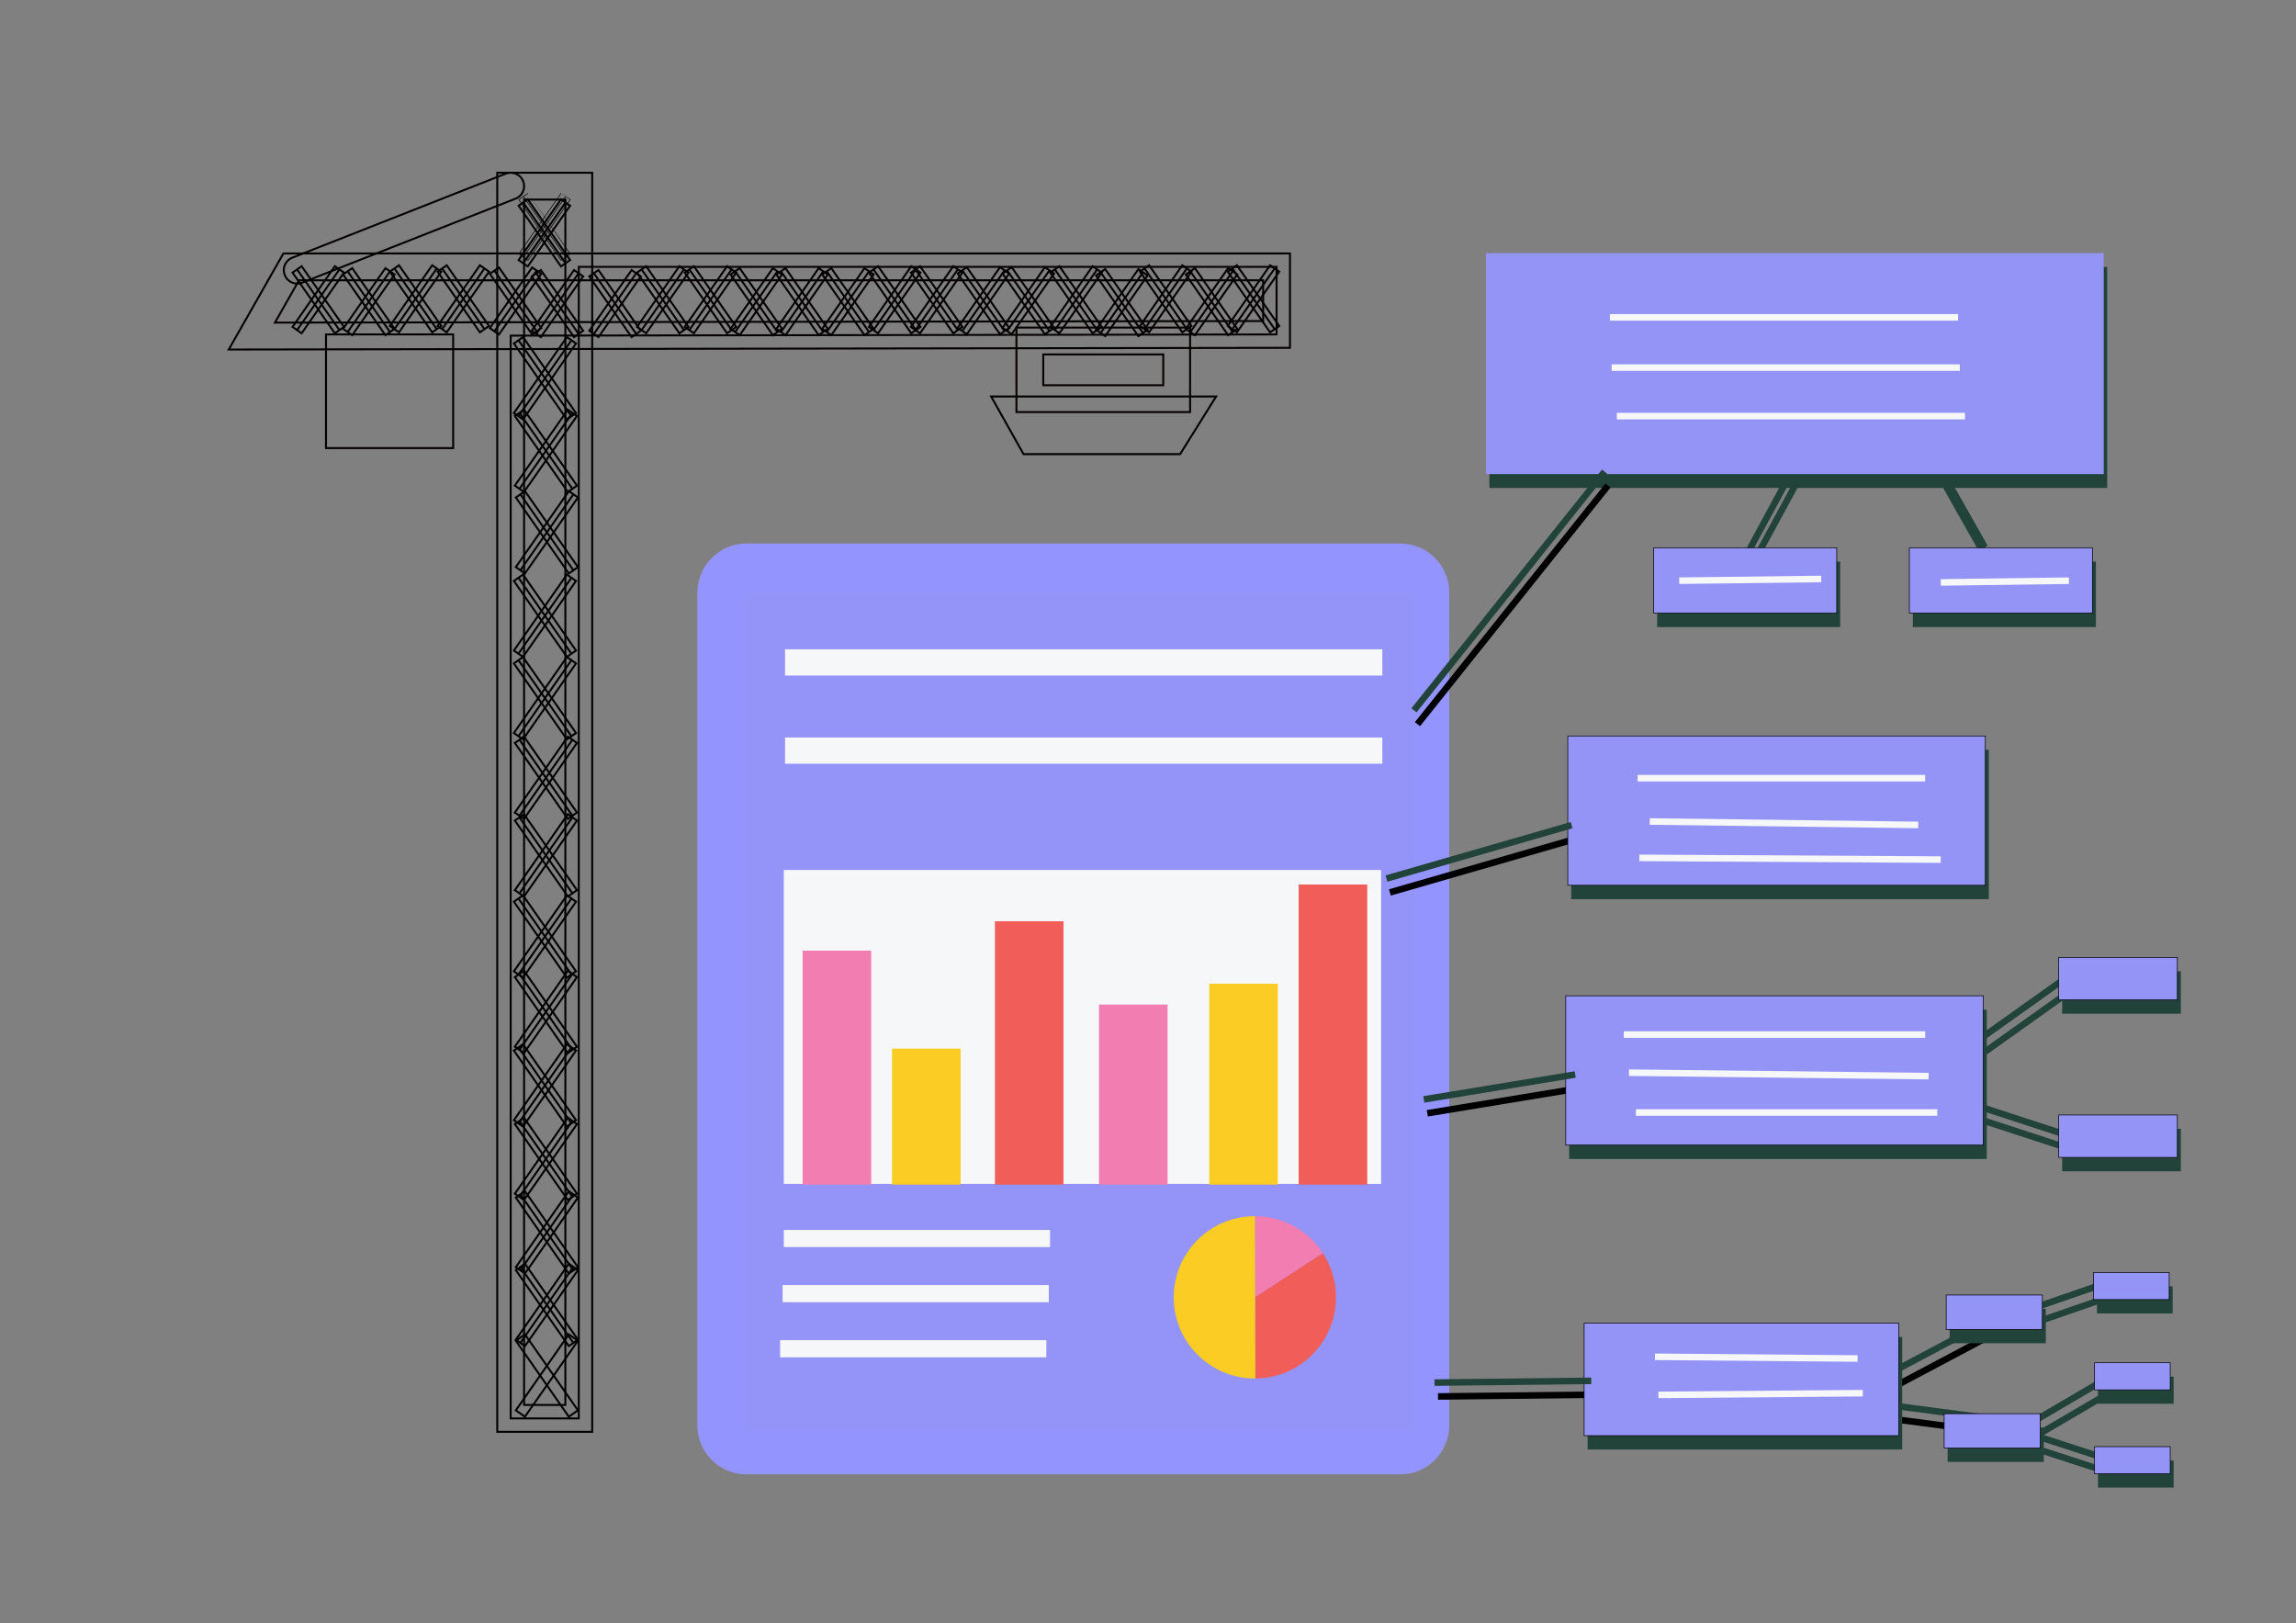 <?xml version="1.0" encoding="UTF-8" standalone="no"?>
<!-- Generator: Adobe Illustrator 26.0.1, SVG Export Plug-In . SVG Version: 6.00 Build 0)  -->

<svg
   version="1.1"
   x="0px"
   y="0px"
   viewBox="0 0 3508 2480"
   enable-background="new 0 0 3508 2480"
   xml:space="preserve"
   id="svg164"
   sodipodi:docname="framework-with-crane-light-wip.svg"
   inkscape:version="1.3.2 (091e20e, 2023-11-25)"
   xmlns:inkscape="http://www.inkscape.org/namespaces/inkscape"
   xmlns:sodipodi="http://sodipodi.sourceforge.net/DTD/sodipodi-0.dtd"
   xmlns="http://www.w3.org/2000/svg"
   xmlns:svg="http://www.w3.org/2000/svg"><rect x="0" y="0" width="3508" height="2480" fill="#808080" stroke="none"/><defs
   id="defs164"><clipPath
     clipPathUnits="userSpaceOnUse"
     id="clipPath54"><path
       id="path54"
       style="stroke-width:0.1;stroke-linecap:square;paint-order:markers fill stroke;stop-color:#000000"
       d="m 1691.199,-792.32 h 1634.892 v 92.828 H 1691.199 Z" /></clipPath></defs><sodipodi:namedview
   id="namedview164"
   pagecolor="#ffffff"
   bordercolor="#000000"
   borderopacity="0.25"
   inkscape:showpageshadow="2"
   inkscape:pageopacity="0.0"
   inkscape:pagecheckerboard="0"
   inkscape:deskcolor="#d1d1d1"
   inkscape:zoom="0.25"
   inkscape:cx="1440"
   inkscape:cy="1042"
   inkscape:window-width="2048"
   inkscape:window-height="1152"
   inkscape:window-x="0"
   inkscape:window-y="0"
   inkscape:window-maximized="0"
   inkscape:current-layer="svg164" />
<g
   id="Background_x5F_Simple"
   style="fill:#000000;fill-opacity:0">
	<path
   fill="#E4EDE7"
   d="M1836.903,204.004c-81.105,35.711-120.15,138.49-122.238,214.743   c-4.747,173.337,178.873,304.497,303.943,356.803   c138.746,58.026,173.328,5.582,442.7,49.556   c203.185,33.169,212.888,67.803,383.233,85.897   c174.413,18.526,354.64,37.669,432.789-56.163   c109.975-132.047,15.172-484.675-191.616-588.064   c-246.688-123.338-455.993,206.392-822.629,95.808   C2059.665,301.228,1959.421,150.059,1836.903,204.004z"
   id="path1"
   style="fill:#000000;fill-opacity:0" />
	<path
   fill="#E4EDE7"
   d="M125.569,1254.591c172.895-137.656,345.791-275.311,518.686-412.967"
   id="path2"
   style="fill:#000000;fill-opacity:0" />
	<path
   fill="#E4EDE7"
   d="M122.266,1195.124c30.691-65.68,102.73-219.844,264.299-303.943   c185.157-96.377,360.768-34.567,660.746,29.734   c242.324,51.943,668.573,143.309,1096.839,135.453   c448.16-8.221,569.579-119.064,796.199-3.304   c233.413,119.229,333.906,353.945,373.322,446.004   c77.004,179.852,197.503,603.411,13.215,773.073   c-171.608,157.989-447.59-51.405-1463.553-227.958   c-329.763-57.306-498.495-85.627-687.176-69.378   c-524.367,45.157-696.555,293.21-905.223,185.009   C24.178,2031.861-34.162,1529.881,122.266,1195.124z"
   id="path3"
   style="fill:#000000;fill-opacity:0" />
	<path
   fill="#E4EDE7"
   d="M350.223,329.546c-61.577,117.155-32.84,299.377,62.771,366.714   c106.08,74.71,216.105-47.197,485.649-13.215   c171.663,21.642,194.078,79.54,300.64,59.467   c177.607-33.456,346.319-237.802,303.943-373.322   c-35.847-114.643-211.985-145.59-379.929-175.098   C992.961,171.193,480.755,81.199,350.223,329.546z"
   id="path4"
   style="fill:#000000;fill-opacity:0" />
</g>
<g
   id="Layer_x5F_Crane"
   style="fill:#f2f2f2;fill-opacity:0;stroke-width:3;stroke-dasharray:none">
	
		
	
		<g
   id="rect5"
   style="stroke-width:3;stroke-dasharray:none"><path
     style="color:#000000;stroke-miterlimit:10;stroke-width:3;stroke-dasharray:none"
     d="M 780.24,284.386 H 884.309 V 407.706 H 780.24 Z"
     id="path336" /><path
     style="color:#000000;fill:none;fill-opacity:1;stroke-miterlimit:10;stroke:#010000;stroke-opacity:1;stroke-width:3;stroke-dasharray:none"
     d="M 759.74,263.885 V 428.207 H 904.809 V 263.885 Z m 41,41 h 63.068 v 82.322 h -63.068 z"
     id="path337" /></g>
	<g
   id="polygon5"
   style="stroke:#000000;stroke-opacity:1;stroke-width:3;stroke-dasharray:none"><path
     style="color:#000000;stroke-miterlimit:10;stroke:#000000;stroke-opacity:1;stroke-width:3;stroke-dasharray:none"
     d="m 780.24,512.777 104.07,-0.175 V 2166.877 H 780.24 Z"
     id="path334" /><path
     style="color:#000000;fill:none;fill-opacity:1;stroke-miterlimit:10;stroke:#000000;stroke-opacity:1;stroke-width:3;stroke-dasharray:none"
     d="m 904.809,492.066 -145.068,0.244 V 2187.377 h 145.068 z m -41,41.07 V 2146.377 H 800.74 V 533.242 Z"
     id="path335" /></g>
	<polygon
   fill="#41917A"
   points="1036.949,2254.967 599.857,2254.967 643.798,2108.997    993.009,2103.964  "
   id="polygon6"
   style="fill:#f2f2f2;fill-opacity:0;stroke-width:3;stroke-dasharray:none" />
	<polygon
   fill="#41917A"
   points="884.309,407.706 884.309,512.602 780.24,512.777    780.24,407.706  "
   id="polygon7"
   style="fill:#f2f2f2;fill-opacity:0;stroke-width:3;stroke-dasharray:none" />
	<path
   style="color:#000000;fill:none;fill-opacity:1;stroke-miterlimit:10;stroke:#040000;stroke-opacity:1;stroke-width:3;stroke-dasharray:none"
   d="m 432.99,387.207 -83.492,146.76 148.635,-0.242 194.26,-0.312 108.348,-0.168 V 387.207 Z m 23.846,41 h 302.904 v 64.102 l -67.412,0.104 -194.262,0.312 -78.008,0.127 z"
   id="polygon8" />
	<g
   id="polygon9"
   style="fill:none;stroke:#040000;stroke-opacity:1;stroke-width:3;stroke-dasharray:none"><path
     style="color:#000000;stroke-miterlimit:10;fill:none;stroke:#040000;stroke-opacity:1;stroke-width:3;stroke-dasharray:none"
     d="M 1950.446,407.706 V 510.891 L 884.309,512.602 V 407.706 Z"
     id="path332" /><path
     style="color:#000000;fill:none;fill-opacity:1;stroke-miterlimit:10;stroke:#040000;stroke-opacity:1;stroke-width:3;stroke-dasharray:none"
     d="m 863.809,387.207 v 145.928 l 1107.137,-1.775 V 387.207 Z m 41,41 H 1929.945 v 62.217 l -1025.137,1.645 z"
     id="path333" /></g>
	
		<path
   style="color:#000000;fill:none;fill-opacity:1;stroke-linecap:round;stroke-miterlimit:10;stroke:#040000;stroke-opacity:1;stroke-width:3;stroke-dasharray:none"
   d="m 783.279,264.109 a 20.5,20.5 0 0 0 -10.543,1.199 L 446.65,393.66 a 20.5,20.5 0 0 0 -11.566,26.584 20.5,20.5 0 0 0 26.584,11.566 L 787.752,303.459 A 20.5,20.5 0 0 0 799.32,276.875 20.5,20.5 0 0 0 783.279,264.109 Z"
   id="line9" />
	<rect
   x="498.1"
   y="510.887"
   fill="#41917A"
   width="194.263"
   height="173.653"
   id="rect9"
   style="fill:#0af2f2;fill-opacity:0;stroke:#050000;stroke-opacity:1;stroke-width:3;stroke-dasharray:none" />
	
		<path
   style="color:#000000;fill:none;fill-opacity:1;stroke-miterlimit:10;stroke:#080000;stroke-opacity:1;stroke-width:3;stroke-dasharray:none"
   d="m 1552.986,500.453 v 129.086 h 265.326 V 500.453 Z m 41,41 h 183.326 v 47.086 h -183.326 z"
   id="rect10" />
	<polygon
   fill="#41917A"
   points="1803.066,693.79 1563.821,693.79 1514.322,605.706    1858.065,605.706  "
   id="polygon10"
   style="fill:none;fill-opacity:1;stroke:#000000;stroke-opacity:1;stroke-width:3;stroke-dasharray:none" />
	<g
   id="g11"
   style="fill:none;stroke:#000000;stroke-opacity:1;stroke-width:3;stroke-dasharray:none">
		
			<g
   id="line10"
   style="fill:none;stroke:#000000;stroke-opacity:1;stroke-width:3;stroke-dasharray:none"><path
     style="color:#000000;stroke:#000000;stroke-miterlimit:10;fill:none;stroke-opacity:1;stroke-width:3;stroke-dasharray:none"
     d="m 453.896,411.582 64.685,92.715"
     id="path252" /><path
     style="color:#000000;fill-opacity:1;stroke:#000000;stroke-miterlimit:10;fill:none;stroke-opacity:1;stroke-width:3;stroke-dasharray:none"
     d="m 460.867,406.719 -13.941,9.727 64.684,92.715 13.943,-9.727 z"
     id="path253" /></g>
		
			<g
   id="line11"
   style="fill:none;stroke:#000000;stroke-opacity:1;stroke-width:3;stroke-dasharray:none"><path
     style="color:#000000;stroke:#000000;stroke-miterlimit:10;fill:none;stroke-opacity:1;stroke-width:3;stroke-dasharray:none"
     d="m 518.581,411.582 -64.685,92.715"
     id="path254" /><path
     style="color:#000000;fill-opacity:1;stroke:#000000;stroke-miterlimit:10;fill:none;stroke-opacity:1;stroke-width:3;stroke-dasharray:none"
     d="m 511.609,406.719 -64.684,92.715 13.941,9.727 64.686,-92.715 z"
     id="path255" /></g>
	</g>
	<g
   id="g13"
   style="fill:none;stroke:#000000;stroke-opacity:1;stroke-width:3;stroke-dasharray:none">
		
			<g
   id="line12"
   style="fill:none;stroke:#000000;stroke-opacity:1;stroke-width:3;stroke-dasharray:none"><path
     style="color:#000000;stroke:#000000;stroke-miterlimit:10;fill:none;stroke-opacity:1;stroke-width:3;stroke-dasharray:none"
     d="m 531.176,414.498 64.685,92.715"
     id="path256" /><path
     style="color:#000000;fill-opacity:1;stroke:#000000;stroke-miterlimit:10;fill:none;stroke-opacity:1;stroke-width:3;stroke-dasharray:none"
     d="m 538.146,409.635 -13.941,9.727 64.684,92.715 13.943,-9.727 z"
     id="path257" /></g>
		
			<g
   id="line13"
   style="fill:none;stroke:#000000;stroke-opacity:1;stroke-width:3;stroke-dasharray:none"><path
     style="color:#000000;stroke:#000000;stroke-miterlimit:10;fill:none;stroke-opacity:1;stroke-width:3;stroke-dasharray:none"
     d="m 595.861,414.498 -64.685,92.715"
     id="path258" /><path
     style="color:#000000;fill-opacity:1;stroke:#000000;stroke-miterlimit:10;fill:none;stroke-opacity:1;stroke-width:3;stroke-dasharray:none"
     d="m 588.889,409.635 -64.684,92.715 13.941,9.727 64.686,-92.715 z"
     id="path259" /></g>
	</g>
	<g
   id="g15"
   style="fill:none;stroke:#000000;stroke-opacity:1;stroke-width:3;stroke-dasharray:none">
		
			<g
   id="line14"
   style="fill:none;stroke:#000000;stroke-opacity:1;stroke-width:3;stroke-dasharray:none"><path
     style="color:#000000;stroke:#000000;stroke-miterlimit:10;fill:none;stroke-opacity:1;stroke-width:3;stroke-dasharray:none"
     d="m 602.623,410.123 64.685,92.715"
     id="path260" /><path
     style="color:#000000;fill-opacity:1;stroke:#000000;stroke-miterlimit:10;fill:none;stroke-opacity:1;stroke-width:3;stroke-dasharray:none"
     d="m 609.594,405.26 -13.941,9.727 64.684,92.715 13.943,-9.727 z"
     id="path261" /></g>
		
			<g
   id="line15"
   style="fill:none;stroke:#000000;stroke-opacity:1;stroke-width:3;stroke-dasharray:none"><path
     style="color:#000000;stroke:#000000;stroke-miterlimit:10;fill:none;stroke-opacity:1;stroke-width:3;stroke-dasharray:none"
     d="m 667.308,410.123 -64.685,92.715"
     id="path262" /><path
     style="color:#000000;fill-opacity:1;stroke:#000000;stroke-miterlimit:10;fill:none;stroke-opacity:1;stroke-width:3;stroke-dasharray:none"
     d="m 660.336,405.26 -64.684,92.715 13.941,9.727 64.686,-92.715 z"
     id="path263" /></g>
	</g>
	<g
   id="g17"
   style="fill:none;stroke:#000000;stroke-opacity:1;stroke-width:3;stroke-dasharray:none">
		
			<g
   id="line16"
   style="fill:none;stroke:#000000;stroke-opacity:1;stroke-width:3;stroke-dasharray:none"><path
     style="color:#000000;stroke:#000000;stroke-miterlimit:10;fill:none;stroke-opacity:1;stroke-width:3;stroke-dasharray:none"
     d="m 675.528,410.123 64.685,92.715"
     id="path264" /><path
     style="color:#000000;fill-opacity:1;stroke:#000000;stroke-miterlimit:10;fill:none;stroke-opacity:1;stroke-width:3;stroke-dasharray:none"
     d="m 682.5,405.26 -13.943,9.727 64.686,92.715 13.941,-9.727 z"
     id="path265" /></g>
		
			<g
   id="line17"
   style="fill:none;stroke:#000000;stroke-opacity:1;stroke-width:3;stroke-dasharray:none"><path
     style="color:#000000;stroke:#000000;stroke-miterlimit:10;fill:none;stroke-opacity:1;stroke-width:3;stroke-dasharray:none"
     d="m 740.213,410.123 -64.685,92.715"
     id="path266" /><path
     style="color:#000000;fill-opacity:1;stroke:#000000;stroke-miterlimit:10;fill:none;stroke-opacity:1;stroke-width:3;stroke-dasharray:none"
     d="m 733.242,405.26 -64.686,92.715 13.943,9.727 64.684,-92.715 z"
     id="path267" /></g>
	</g>
	<g
   id="g19"
   style="fill:none;stroke:#020000;stroke-opacity:1;stroke-width:3;stroke-dasharray:none">
		
			<g
   id="line18"
   style="fill:none;stroke:#020000;stroke-opacity:1;stroke-width:3;stroke-dasharray:none"><path
     style="color:#000000;stroke:#020000;stroke-miterlimit:10;fill:none;stroke-opacity:1;stroke-width:3;stroke-dasharray:none"
     d="m 907.367,417.414 64.685,92.715"
     id="path272" /><path
     style="color:#000000;fill-opacity:1;stroke:#020000;stroke-miterlimit:10;fill:none;stroke-opacity:1;stroke-width:3;stroke-dasharray:none"
     d="m 914.338,412.551 -13.941,9.727 64.686,92.715 13.941,-9.727 z"
     id="path273" /></g>
		
			<g
   id="line19"
   style="fill:none;stroke:#020000;stroke-opacity:1;stroke-width:3;stroke-dasharray:none"><path
     style="color:#000000;stroke:#020000;stroke-miterlimit:10;fill:none;stroke-opacity:1;stroke-width:3;stroke-dasharray:none"
     d="m 972.052,417.414 -64.685,92.715"
     id="path274" /><path
     style="color:#000000;fill-opacity:1;stroke:#020000;stroke-miterlimit:10;fill:none;stroke-opacity:1;stroke-width:3;stroke-dasharray:none"
     d="m 965.082,412.551 -64.686,92.715 13.941,9.727 64.686,-92.715 z"
     id="path275" /></g>
	</g>
	<g
   id="g21"
   style="fill:none;stroke:none;stroke-width:3;stroke-dasharray:none">
		
			<g
   id="line20"
   style="stroke:none;stroke-width:3;stroke-dasharray:none"><path
     style="color:#000000;fill:#020000;fill-opacity:1;stroke:none;stroke-miterlimit:10;stroke-width:3;stroke-dasharray:none"
     d="m 799.994,299.891 -0.82,0.572 64.686,92.715 0.82,-0.572 z"
     id="path268" /><path
     style="color:#000000;fill:#020000;fill-opacity:1;stroke:none;stroke-miterlimit:10;stroke-width:3;stroke-dasharray:none"
     d="m 806.678,294.617 63.871,93.283 -13.127,9.158 -64.113,-91.896 13.531,-9.439 -0.695,-0.125 z m 0,0 -0.408,0.285 -14.352,10.014 65.258,93.533 14.76,-10.299 z"
     id="path269" /></g>
		
			<g
   id="line21"
   style="stroke:none;stroke-width:3;stroke-dasharray:none"><path
     style="color:#000000;fill:#020000;fill-opacity:1;stroke:none;stroke-miterlimit:10;stroke-width:3;stroke-dasharray:none"
     d="m 863.859,299.891 -64.686,92.715 0.82,0.572 64.686,-92.715 z"
     id="path270" /><path
     style="color:#000000;fill:#020000;fill-opacity:1;stroke:none;stroke-miterlimit:10;stroke-width:3;stroke-dasharray:none"
     d="m 857.176,294.617 13.385,10.521 -64.129,91.92 -13.123,-9.154 64.4,-92.307 -0.695,0.125 z m 0,0 -0.287,0.41 -64.971,93.123 14.76,10.299 65.258,-93.533 z"
     id="path271" /></g>
	</g>
	<g
   id="g23"
   style="fill:none;stroke:#020000;stroke-opacity:1;stroke-width:3;stroke-dasharray:none">
		
			<g
   id="line22"
   style="fill:none;stroke:#020000;stroke-opacity:1;stroke-width:3;stroke-dasharray:none"><path
     style="color:#000000;stroke:#020000;stroke-miterlimit:10;fill:none;stroke-opacity:1;stroke-width:3;stroke-dasharray:none"
     d="m 980.273,411.582 64.685,92.715"
     id="path276" /><path
     style="color:#000000;fill-opacity:1;stroke:#020000;stroke-miterlimit:10;fill:none;stroke-opacity:1;stroke-width:3;stroke-dasharray:none"
     d="m 987.244,406.719 -13.943,9.727 64.686,92.715 13.941,-9.727 z"
     id="path277" /></g>
		
			<g
   id="line23"
   style="fill:none;stroke:#020000;stroke-opacity:1;stroke-width:3;stroke-dasharray:none"><path
     style="color:#000000;stroke:#020000;stroke-miterlimit:10;fill:none;stroke-opacity:1;stroke-width:3;stroke-dasharray:none"
     d="m 1044.957,411.582 -64.685,92.715"
     id="path278" /><path
     style="color:#000000;fill-opacity:1;stroke:#020000;stroke-miterlimit:10;fill:none;stroke-opacity:1;stroke-width:3;stroke-dasharray:none"
     d="m 1037.986,406.719 -64.686,92.715 13.943,9.727 64.684,-92.715 z"
     id="path279" /></g>
	</g>
	<g
   id="g25"
   style="fill:none;stroke:#020000;stroke-opacity:1;stroke-width:3;stroke-dasharray:none">
		
			<g
   id="line24"
   style="fill:none;stroke:#020000;stroke-opacity:1;stroke-width:3;stroke-dasharray:none"><path
     style="color:#000000;stroke:#020000;stroke-miterlimit:10;fill:none;stroke-opacity:1;stroke-width:3;stroke-dasharray:none"
     d="m 1053.178,411.582 64.685,92.715"
     id="path280" /><path
     style="color:#000000;fill-opacity:1;stroke:#020000;stroke-miterlimit:10;fill:none;stroke-opacity:1;stroke-width:3;stroke-dasharray:none"
     d="m 1060.148,406.719 -13.941,9.727 64.686,92.715 13.941,-9.727 z"
     id="path281" /></g>
		
			<g
   id="line25"
   style="fill:none;stroke:#020000;stroke-opacity:1;stroke-width:3;stroke-dasharray:none"><path
     style="color:#000000;stroke:#020000;stroke-miterlimit:10;fill:none;stroke-opacity:1;stroke-width:3;stroke-dasharray:none"
     d="m 1117.863,411.582 -64.685,92.715"
     id="path282" /><path
     style="color:#000000;fill-opacity:1;stroke:#020000;stroke-miterlimit:10;fill:none;stroke-opacity:1;stroke-width:3;stroke-dasharray:none"
     d="m 1110.893,406.719 -64.686,92.715 13.941,9.727 64.686,-92.715 z"
     id="path283" /></g>
	</g>
	<g
   id="g27"
   style="fill:none;stroke:#020000;stroke-opacity:1;stroke-width:3;stroke-dasharray:none">
		
			<g
   id="line26"
   style="fill:none;stroke:#020000;stroke-opacity:1;stroke-width:3;stroke-dasharray:none"><path
     style="color:#000000;stroke:#020000;stroke-miterlimit:10;fill:none;stroke-opacity:1;stroke-width:3;stroke-dasharray:none"
     d="m 1123.167,414.498 64.685,92.715"
     id="path284" /><path
     style="color:#000000;fill-opacity:1;stroke:#020000;stroke-miterlimit:10;fill:none;stroke-opacity:1;stroke-width:3;stroke-dasharray:none"
     d="m 1130.139,409.635 -13.943,9.727 64.686,92.715 13.941,-9.727 z"
     id="path285" /></g>
		
			<g
   id="line27"
   style="fill:none;stroke:#020000;stroke-opacity:1;stroke-width:3;stroke-dasharray:none"><path
     style="color:#000000;stroke:#020000;stroke-miterlimit:10;fill:none;stroke-opacity:1;stroke-width:3;stroke-dasharray:none"
     d="m 1187.852,414.498 -64.685,92.715"
     id="path286" /><path
     style="color:#000000;fill-opacity:1;stroke:#020000;stroke-miterlimit:10;fill:none;stroke-opacity:1;stroke-width:3;stroke-dasharray:none"
     d="m 1180.881,409.635 -64.686,92.715 13.943,9.727 64.684,-92.715 z"
     id="path287" /></g>
	</g>
	<g
   id="g29"
   style="fill:none;stroke:#020000;stroke-opacity:1;stroke-width:3;stroke-dasharray:none">
		
			<g
   id="line28"
   style="fill:none;stroke:#020000;stroke-opacity:1;stroke-width:3;stroke-dasharray:none"><path
     style="color:#000000;stroke:#020000;stroke-miterlimit:10;fill:none;stroke-opacity:1;stroke-width:3;stroke-dasharray:none"
     d="m 1263.146,414.498 64.685,92.715"
     id="path292" /><path
     style="color:#000000;fill-opacity:1;stroke:#020000;stroke-miterlimit:10;fill:none;stroke-opacity:1;stroke-width:3;stroke-dasharray:none"
     d="m 1270.117,409.635 -13.943,9.727 64.686,92.715 13.941,-9.727 z"
     id="path293" /></g>
		
			<g
   id="line29"
   style="fill:none;stroke:#020000;stroke-opacity:1;stroke-width:3;stroke-dasharray:none"><path
     style="color:#000000;stroke:#020000;stroke-miterlimit:10;fill:none;stroke-opacity:1;stroke-width:3;stroke-dasharray:none"
     d="m 1327.83,414.498 -64.685,92.715"
     id="path294" /><path
     style="color:#000000;fill-opacity:1;stroke:#020000;stroke-miterlimit:10;fill:none;stroke-opacity:1;stroke-width:3;stroke-dasharray:none"
     d="m 1320.859,409.635 -64.686,92.715 13.943,9.727 64.684,-92.715 z"
     id="path295" /></g>
	</g>
	<g
   id="g31"
   style="fill:none;stroke:#020000;stroke-opacity:1;stroke-width:3;stroke-dasharray:none">
		
			<g
   id="line30"
   style="fill:none;stroke:#020000;stroke-opacity:1;stroke-width:3;stroke-dasharray:none"><path
     style="color:#000000;stroke:#020000;stroke-miterlimit:10;fill:none;stroke-opacity:1;stroke-width:3;stroke-dasharray:none"
     d="m 1334.593,411.582 64.685,92.715"
     id="path296" /><path
     style="color:#000000;fill-opacity:1;stroke:#020000;stroke-miterlimit:10;fill:none;stroke-opacity:1;stroke-width:3;stroke-dasharray:none"
     d="m 1341.564,406.719 -13.943,9.727 64.686,92.715 13.941,-9.727 z"
     id="path297" /></g>
		
			<g
   id="line31"
   style="fill:none;stroke:#020000;stroke-opacity:1;stroke-width:3;stroke-dasharray:none"><path
     style="color:#000000;stroke:#020000;stroke-miterlimit:10;fill:none;stroke-opacity:1;stroke-width:3;stroke-dasharray:none"
     d="m 1399.278,411.582 -64.685,92.715"
     id="path298" /><path
     style="color:#000000;fill-opacity:1;stroke:#020000;stroke-miterlimit:10;fill:none;stroke-opacity:1;stroke-width:3;stroke-dasharray:none"
     d="m 1392.307,406.719 -64.686,92.715 13.943,9.727 64.683,-92.715 z"
     id="path299" /></g>
	</g>
	<g
   id="g33"
   style="fill:none;stroke:#020000;stroke-opacity:1;stroke-width:3;stroke-dasharray:none">
		
			<g
   id="line32"
   style="fill:none;stroke:#020000;stroke-opacity:1;stroke-width:3;stroke-dasharray:none"><path
     style="color:#000000;stroke:#020000;stroke-miterlimit:10;fill:none;stroke-opacity:1;stroke-width:3;stroke-dasharray:none"
     d="m 1470.197,413.04 64.685,92.715"
     id="path304" /><path
     style="color:#000000;fill-opacity:1;stroke:#020000;stroke-miterlimit:10;fill:none;stroke-opacity:1;stroke-width:3;stroke-dasharray:none"
     d="m 1477.168,408.176 -13.941,9.727 64.684,92.715 13.943,-9.727 z"
     id="path305" /></g>
		
			<g
   id="line33"
   style="fill:none;stroke:#020000;stroke-opacity:1;stroke-width:3;stroke-dasharray:none"><path
     style="color:#000000;stroke:#020000;stroke-miterlimit:10;fill:none;stroke-opacity:1;stroke-width:3;stroke-dasharray:none"
     d="m 1534.881,413.04 -64.685,92.715"
     id="path306" /><path
     style="color:#000000;fill-opacity:1;stroke:#020000;stroke-miterlimit:10;fill:none;stroke-opacity:1;stroke-width:3;stroke-dasharray:none"
     d="m 1527.91,408.176 -64.684,92.715 13.941,9.727 64.686,-92.715 z"
     id="path307" /></g>
	</g>
	<g
   id="g35"
   style="fill:none;stroke:#020000;stroke-opacity:1;stroke-width:3;stroke-dasharray:none">
		
			<g
   id="line34"
   style="fill:none;stroke:#020000;stroke-opacity:1;stroke-width:3;stroke-dasharray:none"><path
     style="color:#000000;stroke:#020000;stroke-miterlimit:10;fill:none;stroke-opacity:1;stroke-width:3;stroke-dasharray:none"
     d="m 1398.749,411.582 64.685,92.715"
     id="path300" /><path
     style="color:#000000;fill-opacity:1;stroke:#020000;stroke-miterlimit:10;fill:none;stroke-opacity:1;stroke-width:3;stroke-dasharray:none"
     d="m 1405.721,406.719 -13.941,9.727 64.684,92.715 13.943,-9.727 z"
     id="path301" /></g>
		
			<g
   id="line35"
   style="fill:none;stroke:#020000;stroke-opacity:1;stroke-width:3;stroke-dasharray:none"><path
     style="color:#000000;stroke:#020000;stroke-miterlimit:10;fill:none;stroke-opacity:1;stroke-width:3;stroke-dasharray:none"
     d="m 1463.434,411.582 -64.685,92.715"
     id="path302" /><path
     style="color:#000000;fill-opacity:1;stroke:#020000;stroke-miterlimit:10;fill:none;stroke-opacity:1;stroke-width:3;stroke-dasharray:none"
     d="m 1456.463,406.719 -64.684,92.715 13.941,9.727 64.686,-92.715 z"
     id="path303" /></g>
	</g>
	<g
   id="g37"
   style="fill:none;stroke:#020000;stroke-opacity:1;stroke-width:3;stroke-dasharray:none">
		
			<g
   id="line36"
   style="fill:none;stroke:#020000;stroke-opacity:1;stroke-width:3;stroke-dasharray:none"><path
     style="color:#000000;stroke:#020000;stroke-miterlimit:10;fill:none;stroke-opacity:1;stroke-width:3;stroke-dasharray:none"
     d="m 1538.728,413.04 64.685,92.715"
     id="path308" /><path
     style="color:#000000;fill-opacity:1;stroke:#020000;stroke-miterlimit:10;fill:none;stroke-opacity:1;stroke-width:3;stroke-dasharray:none"
     d="m 1545.699,408.176 -13.943,9.727 64.686,92.715 13.941,-9.727 z"
     id="path309" /></g>
		
			<g
   id="line37"
   style="fill:none;stroke:#020000;stroke-opacity:1;stroke-width:3;stroke-dasharray:none"><path
     style="color:#000000;stroke:#020000;stroke-miterlimit:10;fill:none;stroke-opacity:1;stroke-width:3;stroke-dasharray:none"
     d="m 1603.412,413.04 -64.685,92.715"
     id="path310" /><path
     style="color:#000000;fill-opacity:1;stroke:#020000;stroke-miterlimit:10;fill:none;stroke-opacity:1;stroke-width:3;stroke-dasharray:none"
     d="m 1596.441,408.176 -64.686,92.715 13.943,9.727 64.684,-92.715 z"
     id="path311" /></g>
	</g>
	<g
   id="g39"
   style="fill:none;stroke:#020000;stroke-opacity:1;stroke-width:3;stroke-dasharray:none">
		
			<g
   id="line38"
   style="fill:none;stroke:#020000;stroke-opacity:1;stroke-width:3;stroke-dasharray:none"><path
     style="color:#000000;stroke:#020000;stroke-miterlimit:10;fill:none;stroke-opacity:1;stroke-width:3;stroke-dasharray:none"
     d="m 1681.622,415.956 64.685,92.715"
     id="path316" /><path
     style="color:#000000;fill-opacity:1;stroke:#020000;stroke-miterlimit:10;fill:none;stroke-opacity:1;stroke-width:3;stroke-dasharray:none"
     d="m 1688.594,411.092 -13.943,9.729 64.686,92.715 13.941,-9.729 z"
     id="path317" /></g>
		
			<g
   id="line39"
   style="fill:none;stroke:#020000;stroke-opacity:1;stroke-width:3;stroke-dasharray:none"><path
     style="color:#000000;stroke:#020000;stroke-miterlimit:10;fill:none;stroke-opacity:1;stroke-width:3;stroke-dasharray:none"
     d="m 1746.307,415.956 -64.685,92.715"
     id="path318" /><path
     style="color:#000000;fill-opacity:1;stroke:#020000;stroke-miterlimit:10;fill:none;stroke-opacity:1;stroke-width:3;stroke-dasharray:none"
     d="m 1739.336,411.092 -64.686,92.715 13.943,9.729 64.683,-92.715 z"
     id="path319" /></g>
	</g>
	<g
   id="g41"
   style="fill:none;stroke:#020000;stroke-opacity:1;stroke-width:3;stroke-dasharray:none">
		
			<g
   id="line40"
   style="fill:none;stroke:#020000;stroke-opacity:1;stroke-width:3;stroke-dasharray:none"><path
     style="color:#000000;stroke:#020000;stroke-miterlimit:10;fill:none;stroke-opacity:1;stroke-width:3;stroke-dasharray:none"
     d="m 1611.633,411.582 64.685,92.715"
     id="path312" /><path
     style="color:#000000;fill-opacity:1;stroke:#020000;stroke-miterlimit:10;fill:none;stroke-opacity:1;stroke-width:3;stroke-dasharray:none"
     d="m 1618.603,406.719 -13.941,9.727 64.686,92.715 13.941,-9.727 z"
     id="path313" /></g>
		
			<g
   id="line41"
   style="fill:none;stroke:#020000;stroke-opacity:1;stroke-width:3;stroke-dasharray:none"><path
     style="color:#000000;stroke:#020000;stroke-miterlimit:10;fill:none;stroke-opacity:1;stroke-width:3;stroke-dasharray:none"
     d="m 1676.318,411.582 -64.685,92.715"
     id="path314" /><path
     style="color:#000000;fill-opacity:1;stroke:#020000;stroke-miterlimit:10;fill:none;stroke-opacity:1;stroke-width:3;stroke-dasharray:none"
     d="m 1669.348,406.719 -64.686,92.715 13.941,9.727 64.686,-92.715 z"
     id="path315" /></g>
	</g>
	<g
   id="g43"
   style="fill:none;stroke:#020000;stroke-opacity:1;stroke-width:3;stroke-dasharray:none">
		
			<g
   id="line42"
   style="fill:none;stroke:#020000;stroke-opacity:1;stroke-width:3;stroke-dasharray:none"><path
     style="color:#000000;stroke:#020000;stroke-miterlimit:10;fill:none;stroke-opacity:1;stroke-width:3;stroke-dasharray:none"
     d="m 1818.684,414.498 64.685,92.715"
     id="path324" /><path
     style="color:#000000;fill-opacity:1;stroke:#020000;stroke-miterlimit:10;fill:none;stroke-opacity:1;stroke-width:3;stroke-dasharray:none"
     d="m 1825.656,409.635 -13.943,9.727 64.686,92.715 13.941,-9.727 z"
     id="path325" /></g>
		
			<g
   id="line43"
   style="fill:none;stroke:#020000;stroke-opacity:1;stroke-width:3;stroke-dasharray:none"><path
     style="color:#000000;stroke:#020000;stroke-miterlimit:10;fill:none;stroke-opacity:1;stroke-width:3;stroke-dasharray:none"
     d="m 1883.369,414.498 -64.685,92.715"
     id="path326" /><path
     style="color:#000000;fill-opacity:1;stroke:#020000;stroke-miterlimit:10;fill:none;stroke-opacity:1;stroke-width:3;stroke-dasharray:none"
     d="m 1876.398,409.635 -64.686,92.715 13.943,9.727 64.683,-92.715 z"
     id="path327" /></g>
	</g>
	<g
   id="g45"
   style="fill:none;stroke:#020000;stroke-opacity:1;stroke-width:3;stroke-dasharray:none">
		
			<g
   id="line44"
   style="fill:none;stroke:#020000;stroke-opacity:1;stroke-width:3;stroke-dasharray:none"><path
     style="color:#000000;stroke:#020000;stroke-miterlimit:10;fill:none;stroke-opacity:1;stroke-width:3;stroke-dasharray:none"
     d="m 1882.841,410.123 64.685,92.715"
     id="path328" /><path
     style="color:#000000;fill-opacity:1;stroke:#020000;stroke-miterlimit:10;fill:none;stroke-opacity:1;stroke-width:3;stroke-dasharray:none"
     d="m 1889.812,405.26 -13.943,9.727 64.686,92.715 13.941,-9.727 z"
     id="path329" /></g>
		
			<g
   id="line45"
   style="fill:none;stroke:#020000;stroke-opacity:1;stroke-width:3;stroke-dasharray:none"><path
     style="color:#000000;stroke:#020000;stroke-miterlimit:10;fill:none;stroke-opacity:1;stroke-width:3;stroke-dasharray:none"
     d="m 1947.526,410.123 -64.685,92.715"
     id="path330" /><path
     style="color:#000000;fill-opacity:1;stroke:#020000;stroke-miterlimit:10;fill:none;stroke-opacity:1;stroke-width:3;stroke-dasharray:none"
     d="m 1940.555,405.26 -64.686,92.715 13.943,9.727 64.684,-92.715 z"
     id="path331" /></g>
	</g>
	<g
   id="g47"
   style="fill:none;stroke:#020000;stroke-opacity:1;stroke-width:3;stroke-dasharray:none">
		
			<g
   id="line46"
   style="fill:none;stroke:#020000;stroke-opacity:1;stroke-width:3;stroke-dasharray:none"><path
     style="color:#000000;stroke:#020000;stroke-miterlimit:10;fill:none;stroke-opacity:1;stroke-width:3;stroke-dasharray:none"
     d="m 1748.695,410.123 64.685,92.715"
     id="path320" /><path
     style="color:#000000;fill-opacity:1;stroke:#020000;stroke-miterlimit:10;fill:none;stroke-opacity:1;stroke-width:3;stroke-dasharray:none"
     d="m 1755.666,405.26 -13.941,9.727 64.684,92.715 13.943,-9.727 z"
     id="path321" /></g>
		
			<g
   id="line47"
   style="fill:none;stroke:#020000;stroke-opacity:1;stroke-width:3;stroke-dasharray:none"><path
     style="color:#000000;stroke:#020000;stroke-miterlimit:10;fill:none;stroke-opacity:1;stroke-width:3;stroke-dasharray:none"
     d="m 1813.38,410.123 -64.685,92.715"
     id="path322" /><path
     style="color:#000000;fill-opacity:1;stroke:#020000;stroke-miterlimit:10;fill:none;stroke-opacity:1;stroke-width:3;stroke-dasharray:none"
     d="m 1806.408,405.26 -64.684,92.715 13.941,9.727 64.686,-92.715 z"
     id="path323" /></g>
	</g>
	<g
   id="g49"
   style="fill:none;stroke:#020000;stroke-opacity:1;stroke-width:3;stroke-dasharray:none">
		
			<g
   id="line48"
   style="fill:none;stroke:#020000;stroke-opacity:1;stroke-width:3;stroke-dasharray:none"><path
     style="color:#000000;stroke:#020000;stroke-miterlimit:10;fill:none;stroke-opacity:1;stroke-width:3;stroke-dasharray:none"
     d="m 1193.156,414.498 64.685,92.715"
     id="path288" /><path
     style="color:#000000;fill-opacity:1;stroke:#020000;stroke-miterlimit:10;fill:none;stroke-opacity:1;stroke-width:3;stroke-dasharray:none"
     d="m 1200.127,409.635 -13.941,9.727 64.684,92.715 13.943,-9.727 z"
     id="path289" /></g>
		
			<g
   id="line49"
   style="fill:none;stroke:#020000;stroke-opacity:1;stroke-width:3;stroke-dasharray:none"><path
     style="color:#000000;stroke:#020000;stroke-miterlimit:10;fill:none;stroke-opacity:1;stroke-width:3;stroke-dasharray:none"
     d="m 1257.841,414.498 -64.685,92.715"
     id="path290" /><path
     style="color:#000000;fill-opacity:1;stroke:#020000;stroke-miterlimit:10;fill:none;stroke-opacity:1;stroke-width:3;stroke-dasharray:none"
     d="m 1250.869,409.635 -64.684,92.715 13.941,9.727 64.686,-92.715 z"
     id="path291" /></g>
	</g>
	<g
   id="g51"
   style="fill:none;stroke:#000000;stroke-opacity:1;stroke-width:3;stroke-dasharray:none">
		
			<g
   id="line50"
   style="fill:none;stroke:#000000;stroke-opacity:1;stroke-width:3;stroke-dasharray:none"><path
     style="color:#000000;stroke:#000000;stroke-miterlimit:10;fill:none;stroke-opacity:1;stroke-width:3;stroke-dasharray:none"
     d="m 793.611,630.657 80.983,116.075"
     id="path240" /><path
     style="color:#000000;fill-opacity:1;stroke:#000000;stroke-miterlimit:10;fill:none;stroke-opacity:1;stroke-width:3;stroke-dasharray:none"
     d="m 800.582,625.793 -13.941,9.727 80.982,116.076 13.941,-9.727 z"
     id="path241" /></g>
		
			<g
   id="line51"
   style="fill:none;stroke:#000000;stroke-opacity:1;stroke-width:3;stroke-dasharray:none"><path
     style="color:#000000;stroke:#000000;stroke-miterlimit:10;fill:none;stroke-opacity:1;stroke-width:3;stroke-dasharray:none"
     d="M 874.594,630.657 793.611,746.732"
     id="path242" /><path
     style="color:#000000;fill-opacity:1;stroke:#000000;stroke-miterlimit:10;fill:none;stroke-opacity:1;stroke-width:3;stroke-dasharray:none"
     d="m 867.623,625.793 -80.982,116.076 13.941,9.727 80.982,-116.076 z"
     id="path243" /></g>
	</g>
	<g
   id="g53"
   style="fill:none;stroke:#000000;stroke-opacity:1;stroke-width:3;stroke-dasharray:none">
		
			<g
   id="line52"
   style="fill:none;stroke:#000000;stroke-opacity:1;stroke-width:3;stroke-dasharray:none"><path
     style="color:#000000;stroke:#000000;stroke-miterlimit:10;fill:none;stroke-opacity:1;stroke-width:3;stroke-dasharray:none"
     d="M 792.153,519.841 873.136,635.916"
     id="path208" /><path
     style="color:#000000;fill-opacity:1;stroke:#000000;stroke-miterlimit:10;fill:none;stroke-opacity:1;stroke-width:3;stroke-dasharray:none"
     d="m 799.125,514.977 -13.943,9.729 80.982,116.074 13.943,-9.727 z"
     id="path209" /></g>
		
			<g
   id="line53"
   style="fill:none;stroke:#000000;stroke-opacity:1;stroke-width:3;stroke-dasharray:none"><path
     style="color:#000000;stroke:#000000;stroke-miterlimit:10;fill:none;stroke-opacity:1;stroke-width:3;stroke-dasharray:none"
     d="M 873.136,519.841 792.153,635.916"
     id="path210" /><path
     style="color:#000000;fill-opacity:1;stroke:#000000;stroke-miterlimit:10;fill:none;stroke-opacity:1;stroke-width:3;stroke-dasharray:none"
     d="M 866.164,514.977 785.182,631.053 799.125,640.779 880.107,524.705 Z"
     id="path211" /></g>
	</g>
	<g
   id="g55"
   style="fill:none;stroke:#000000;stroke-opacity:1;stroke-width:3;stroke-dasharray:none">
		
			<g
   id="line54"
   style="fill:none;stroke:#000000;stroke-opacity:1;stroke-width:3;stroke-dasharray:none"><path
     style="color:#000000;stroke:#000000;stroke-miterlimit:10;fill:none;stroke-opacity:1;stroke-width:3;stroke-dasharray:none"
     d="m 795.093,755.154 80.983,116.075"
     id="path212" /><path
     style="color:#000000;fill-opacity:1;stroke:#000000;stroke-miterlimit:10;fill:none;stroke-opacity:1;stroke-width:3;stroke-dasharray:none"
     d="m 802.064,750.291 -13.941,9.727 80.982,116.076 13.941,-9.729 z"
     id="path213" /></g>
		
			<g
   id="line55"
   style="fill:none;stroke:#000000;stroke-opacity:1;stroke-width:3;stroke-dasharray:none"><path
     style="color:#000000;stroke:#000000;stroke-miterlimit:10;fill:none;stroke-opacity:1;stroke-width:3;stroke-dasharray:none"
     d="M 876.076,755.154 795.093,871.23"
     id="path214" /><path
     style="color:#000000;fill-opacity:1;stroke:#000000;stroke-miterlimit:10;fill:none;stroke-opacity:1;stroke-width:3;stroke-dasharray:none"
     d="m 869.105,750.291 -80.982,116.074 13.941,9.729 80.982,-116.076 z"
     id="path215" /></g>
	</g>
	<g
   id="g57"
   style="fill:none;stroke:#000000;stroke-opacity:1;stroke-width:3;stroke-dasharray:none">
		
			<g
   id="line56"
   style="fill:none;stroke:#000000;stroke-opacity:1;stroke-width:3;stroke-dasharray:none"><path
     style="color:#000000;stroke:#000000;stroke-miterlimit:10;fill:none;stroke-opacity:1;stroke-width:3;stroke-dasharray:none"
     d="m 792.129,882.616 80.983,116.075"
     id="path216" /><path
     style="color:#000000;fill-opacity:1;stroke:#000000;stroke-miterlimit:10;fill:none;stroke-opacity:1;stroke-width:3;stroke-dasharray:none"
     d="m 799.1,877.752 -13.941,9.727 80.982,116.076 13.941,-9.727 z"
     id="path217" /></g>
		
			<g
   id="line57"
   style="fill:none;stroke:#000000;stroke-opacity:1;stroke-width:3;stroke-dasharray:none"><path
     style="color:#000000;stroke:#000000;stroke-miterlimit:10;fill:none;stroke-opacity:1;stroke-width:3;stroke-dasharray:none"
     d="M 873.112,882.616 792.129,998.691"
     id="path218" /><path
     style="color:#000000;fill-opacity:1;stroke:#000000;stroke-miterlimit:10;fill:none;stroke-opacity:1;stroke-width:3;stroke-dasharray:none"
     d="m 866.141,877.752 -80.982,116.076 13.941,9.727 80.982,-116.076 z"
     id="path219" /></g>
	</g>
	<g
   id="g59"
   style="fill:none;stroke:#000000;stroke-opacity:1;stroke-width:3;stroke-dasharray:none">
		
			<g
   id="line58"
   style="fill:none;stroke:#000000;stroke-opacity:1;stroke-width:3;stroke-dasharray:none"><path
     style="color:#000000;stroke:#000000;stroke-miterlimit:10;fill:none;stroke-opacity:1;stroke-width:3;stroke-dasharray:none"
     d="m 792.129,1008.595 80.983,116.075"
     id="path220" /><path
     style="color:#000000;fill-opacity:1;stroke:#000000;stroke-miterlimit:10;fill:none;stroke-opacity:1;stroke-width:3;stroke-dasharray:none"
     d="m 799.1,1003.732 -13.941,9.727 80.982,116.076 13.941,-9.729 z"
     id="path221" /></g>
		
			<g
   id="line59"
   style="fill:none;stroke:#000000;stroke-opacity:1;stroke-width:3;stroke-dasharray:none"><path
     style="color:#000000;stroke:#000000;stroke-miterlimit:10;fill:none;stroke-opacity:1;stroke-width:3;stroke-dasharray:none"
     d="m 873.112,1008.595 -80.983,116.075"
     id="path222" /><path
     style="color:#000000;fill-opacity:1;stroke:#000000;stroke-miterlimit:10;fill:none;stroke-opacity:1;stroke-width:3;stroke-dasharray:none"
     d="m 866.141,1003.732 -80.982,116.074 13.941,9.729 80.982,-116.076 z"
     id="path223" /></g>
	</g>
	<g
   id="g61"
   style="fill:none;stroke:#000000;stroke-opacity:1;stroke-width:3;stroke-dasharray:none">
		
			<g
   id="line60"
   style="fill:none;stroke:#000000;stroke-opacity:1;stroke-width:3;stroke-dasharray:none"><path
     style="color:#000000;stroke:#000000;stroke-miterlimit:10;fill:none;stroke-opacity:1;stroke-width:3;stroke-dasharray:none"
     d="m 793.611,1130.129 80.983,116.076"
     id="path224" /><path
     style="color:#000000;fill-opacity:1;stroke:#000000;stroke-miterlimit:10;fill:none;stroke-opacity:1;stroke-width:3;stroke-dasharray:none"
     d="m 800.582,1125.266 -13.941,9.727 80.982,116.076 13.941,-9.729 z"
     id="path225" /></g>
		
			<g
   id="line61"
   style="fill:none;stroke:#000000;stroke-opacity:1;stroke-width:3;stroke-dasharray:none"><path
     style="color:#000000;stroke:#000000;stroke-miterlimit:10;fill:none;stroke-opacity:1;stroke-width:3;stroke-dasharray:none"
     d="M 874.594,1130.129 793.611,1246.204"
     id="path226" /><path
     style="color:#000000;fill-opacity:1;stroke:#000000;stroke-miterlimit:10;fill:none;stroke-opacity:1;stroke-width:3;stroke-dasharray:none"
     d="m 867.623,1125.266 -80.982,116.074 13.941,9.729 80.982,-116.076 z"
     id="path227" /></g>
	</g>
	<g
   id="g63"
   style="fill:none;stroke:#000000;stroke-opacity:1;stroke-width:3;stroke-dasharray:none">
		
			<g
   id="line62"
   style="fill:none;stroke:#000000;stroke-opacity:1;stroke-width:3;stroke-dasharray:none"><path
     style="color:#000000;stroke:#000000;stroke-miterlimit:10;fill:none;stroke-opacity:1;stroke-width:3;stroke-dasharray:none"
     d="m 793.611,1248.697 80.983,116.075"
     id="path228" /><path
     style="color:#000000;fill-opacity:1;stroke:#000000;stroke-miterlimit:10;fill:none;stroke-opacity:1;stroke-width:3;stroke-dasharray:none"
     d="m 800.582,1243.834 -13.941,9.726 80.982,116.076 13.941,-9.726 z"
     id="path229" /></g>
		
			<g
   id="line63"
   style="fill:none;stroke:#000000;stroke-opacity:1;stroke-width:3;stroke-dasharray:none"><path
     style="color:#000000;stroke:#000000;stroke-miterlimit:10;fill:none;stroke-opacity:1;stroke-width:3;stroke-dasharray:none"
     d="m 874.594,1248.697 -80.983,116.075"
     id="path230" /><path
     style="color:#000000;fill-opacity:1;stroke:#000000;stroke-miterlimit:10;fill:none;stroke-opacity:1;stroke-width:3;stroke-dasharray:none"
     d="m 867.623,1243.834 -80.982,116.076 13.941,9.726 80.982,-116.076 z"
     id="path231" /></g>
	</g>
	<g
   id="g65"
   style="fill:none;stroke:#000000;stroke-opacity:1;stroke-width:3;stroke-dasharray:none">
		
			<g
   id="line64"
   style="fill:none;stroke:#000000;stroke-opacity:1;stroke-width:3;stroke-dasharray:none"><path
     style="color:#000000;stroke:#000000;stroke-miterlimit:10;fill:none;stroke-opacity:1;stroke-width:3;stroke-dasharray:none"
     d="M 792.153,1372.637 873.136,1488.712"
     id="path232" /><path
     style="color:#000000;fill-opacity:1;stroke:#000000;stroke-miterlimit:10;fill:none;stroke-opacity:1;stroke-width:3;stroke-dasharray:none"
     d="m 799.125,1367.773 -13.943,9.727 80.982,116.076 13.943,-9.729 z"
     id="path233" /></g>
		
			<g
   id="line65"
   style="fill:none;stroke:#000000;stroke-opacity:1;stroke-width:3;stroke-dasharray:none"><path
     style="color:#000000;stroke:#000000;stroke-miterlimit:10;fill:none;stroke-opacity:1;stroke-width:3;stroke-dasharray:none"
     d="M 873.136,1372.637 792.153,1488.712"
     id="path234" /><path
     style="color:#000000;fill-opacity:1;stroke:#000000;stroke-miterlimit:10;fill:none;stroke-opacity:1;stroke-width:3;stroke-dasharray:none"
     d="m 866.164,1367.773 -80.982,116.074 13.943,9.729 80.982,-116.076 z"
     id="path235" /></g>
	</g>
	<g
   id="g67"
   style="fill:none;stroke:#000000;stroke-opacity:1;stroke-width:3;stroke-dasharray:none">
		
			<g
   id="line66"
   style="fill:none;stroke:#000000;stroke-opacity:1;stroke-width:3;stroke-dasharray:none"><path
     style="color:#000000;stroke:#000000;stroke-miterlimit:10;fill:none;stroke-opacity:1;stroke-width:3;stroke-dasharray:none"
     d="m 793.611,1487.827 80.983,116.076"
     id="path200" /><path
     style="color:#000000;fill-opacity:1;stroke:#000000;stroke-miterlimit:10;fill:none;stroke-opacity:1;stroke-width:3;stroke-dasharray:none"
     d="m 800.582,1482.963 -13.941,9.729 80.982,116.074 13.941,-9.726 z"
     id="path201" /></g>
		
			<g
   id="line67"
   style="fill:none;stroke:#000000;stroke-opacity:1;stroke-width:3;stroke-dasharray:none"><path
     style="color:#000000;stroke:#000000;stroke-miterlimit:10;fill:none;stroke-opacity:1;stroke-width:3;stroke-dasharray:none"
     d="m 874.594,1487.827 -80.983,116.076"
     id="path202" /><path
     style="color:#000000;fill-opacity:1;stroke:#000000;stroke-miterlimit:10;fill:none;stroke-opacity:1;stroke-width:3;stroke-dasharray:none"
     d="m 867.623,1482.963 -80.982,116.076 13.941,9.726 80.982,-116.074 z"
     id="path203" /></g>
	</g>
	<g
   id="g69"
   style="fill:none;stroke:#000000;stroke-opacity:1;stroke-width:3;stroke-dasharray:none">
		
			<g
   id="line68"
   style="fill:none;stroke:#000000;stroke-opacity:1;stroke-width:3;stroke-dasharray:none"><path
     style="color:#000000;stroke:#000000;stroke-miterlimit:10;fill:none;stroke-opacity:1;stroke-width:3;stroke-dasharray:none"
     d="m 793.611,1712.376 80.983,116.075"
     id="path236" /><path
     style="color:#000000;fill-opacity:1;stroke:#000000;stroke-miterlimit:10;fill:none;stroke-opacity:1;stroke-width:3;stroke-dasharray:none"
     d="m 800.582,1707.512 -13.941,9.727 80.982,116.076 13.941,-9.727 z"
     id="path237" /></g>
		
			<g
   id="line69"
   style="fill:none;stroke:#000000;stroke-opacity:1;stroke-width:3;stroke-dasharray:none"><path
     style="color:#000000;stroke:#000000;stroke-miterlimit:10;fill:none;stroke-opacity:1;stroke-width:3;stroke-dasharray:none"
     d="m 874.594,1712.376 -80.983,116.075"
     id="path238" /><path
     style="color:#000000;fill-opacity:1;stroke:#000000;stroke-miterlimit:10;fill:none;stroke-opacity:1;stroke-width:3;stroke-dasharray:none"
     d="m 867.623,1707.512 -80.982,116.076 13.941,9.727 80.982,-116.076 z"
     id="path239" /></g>
	</g>
	<g
   id="g71"
   style="fill:none;stroke:#000000;stroke-opacity:1;stroke-width:3;stroke-dasharray:none">
		
			<g
   id="line70"
   style="fill:none;stroke:#000000;stroke-opacity:1;stroke-width:3;stroke-dasharray:none"><path
     style="color:#000000;stroke:#000000;stroke-miterlimit:10;fill:none;stroke-opacity:1;stroke-width:3;stroke-dasharray:none"
     d="m 792.153,1600.101 80.983,116.076"
     id="path244" /><path
     style="color:#000000;fill-opacity:1;stroke:#000000;stroke-miterlimit:10;fill:none;stroke-opacity:1;stroke-width:3;stroke-dasharray:none"
     d="m 799.125,1595.238 -13.943,9.726 80.982,116.076 13.943,-9.729 z"
     id="path245" /></g>
		
			<g
   id="line71"
   style="fill:none;stroke:#000000;stroke-opacity:1;stroke-width:3;stroke-dasharray:none"><path
     style="color:#000000;stroke:#000000;stroke-miterlimit:10;fill:none;stroke-opacity:1;stroke-width:3;stroke-dasharray:none"
     d="m 873.136,1600.101 -80.983,116.076"
     id="path246" /><path
     style="color:#000000;fill-opacity:1;stroke:#000000;stroke-miterlimit:10;fill:none;stroke-opacity:1;stroke-width:3;stroke-dasharray:none"
     d="m 866.164,1595.238 -80.982,116.074 13.943,9.729 80.982,-116.076 z"
     id="path247" /></g>
	</g>
	<g
   id="g73"
   style="fill:none;stroke:#000000;stroke-opacity:1;stroke-width:3;stroke-dasharray:none">
		
			<g
   id="line72"
   style="fill:none;stroke:#000000;stroke-opacity:1;stroke-width:3;stroke-dasharray:none"><path
     style="color:#000000;stroke:#000000;stroke-miterlimit:10;fill:none;stroke-opacity:1;stroke-width:3;stroke-dasharray:none"
     d="m 795.069,1824.65 80.983,116.075"
     id="path248" /><path
     style="color:#000000;fill-opacity:1;stroke:#000000;stroke-miterlimit:10;fill:none;stroke-opacity:1;stroke-width:3;stroke-dasharray:none"
     d="m 802.041,1819.787 -13.943,9.727 80.982,116.074 13.943,-9.727 z"
     id="path249" /></g>
		
			<g
   id="line73"
   style="fill:none;stroke:#000000;stroke-opacity:1;stroke-width:3;stroke-dasharray:none"><path
     style="color:#000000;stroke:#000000;stroke-miterlimit:10;fill:none;stroke-opacity:1;stroke-width:3;stroke-dasharray:none"
     d="m 876.052,1824.65 -80.983,116.075"
     id="path250" /><path
     style="color:#000000;fill-opacity:1;stroke:#000000;stroke-miterlimit:10;fill:none;stroke-opacity:1;stroke-width:3;stroke-dasharray:none"
     d="m 869.08,1819.787 -80.982,116.074 13.943,9.727 80.982,-116.074 z"
     id="path251" /></g>
	</g>
	<g
   id="g75"
   style="fill:#23d400;stroke:#000000;fill-opacity:0;stroke-opacity:1;stroke-width:3;stroke-dasharray:none">
		
			<g
   id="line74"
   style="fill:#23d400;fill-opacity:0;stroke:#000000;stroke-opacity:1;stroke-width:3;stroke-dasharray:none"><path
     style="color:#000000;stroke:#000000;stroke-miterlimit:10;fill:#23d400;fill-opacity:0;stroke-opacity:1;stroke-width:3;stroke-dasharray:none"
     d="m 795.069,1935.466 80.983,116.075"
     id="path204" /><path
     style="color:#000000;fill:#23d400;fill-opacity:0;stroke:#000000;stroke-miterlimit:10;stroke-opacity:1;stroke-width:3;stroke-dasharray:none"
     d="m 802.041,1930.602 -13.943,9.729 80.982,116.074 13.943,-9.727 z"
     id="path205" /></g>
		
			<g
   id="line75"
   style="fill:#23d400;fill-opacity:0;stroke:#000000;stroke-opacity:1;stroke-width:3;stroke-dasharray:none"><path
     style="color:#000000;stroke:#000000;stroke-miterlimit:10;fill:#23d400;fill-opacity:0;stroke-opacity:1;stroke-width:3;stroke-dasharray:none"
     d="m 876.052,1935.466 -80.983,116.075"
     id="path206" /><path
     style="color:#000000;fill:#23d400;fill-opacity:0;stroke:#000000;stroke-miterlimit:10;stroke-opacity:1;stroke-width:3;stroke-dasharray:none"
     d="m 869.08,1930.602 -80.982,116.076 13.943,9.727 80.982,-116.074 z"
     id="path207" /></g>
	</g>
	<g
   id="g77"
   style="fill:none;stroke:#000000;stroke-opacity:1;stroke-width:3;stroke-dasharray:none"
   inkscape:label="g77">
		
			<path
   style="color:#000000;fill:none;fill-opacity:1;stroke:#000000;stroke-miterlimit:10;stroke-opacity:1;stroke-width:3;stroke-dasharray:none"
   d="m 802.041,2038.502 -13.943,9.726 80.982,116.076 13.943,-9.727 z"
   id="line76" />
		
			<path
   style="color:#000000;fill:none;fill-opacity:1;stroke:#000000;stroke-miterlimit:10;stroke-opacity:1;stroke-width:3;stroke-dasharray:none"
   d="m 869.08,2038.502 -80.982,116.076 13.943,9.727 80.982,-116.076 z"
   id="line77" />
	</g>
	
<g
   id="g342"
   style="fill:none;stroke:#020000;stroke-width:3;stroke-dasharray:none;stroke-opacity:1"
   transform="translate(-88)">
		
			<g
   id="g339"
   style="fill:none;stroke:#020000;stroke-width:3;stroke-dasharray:none;stroke-opacity:1"><path
     style="color:#000000;fill:none;stroke:#020000;stroke-width:3;stroke-miterlimit:10;stroke-dasharray:none;stroke-opacity:1"
     d="m 907.367,417.414 64.685,92.715"
     id="path338" /><path
     style="color:#000000;fill:none;fill-opacity:1;stroke:#020000;stroke-width:3;stroke-miterlimit:10;stroke-dasharray:none;stroke-opacity:1"
     d="m 914.338,412.551 -13.941,9.727 64.686,92.715 13.941,-9.727 z"
     id="path339" /></g>
		
			<g
   id="g341"
   style="fill:none;stroke:#020000;stroke-width:3;stroke-dasharray:none;stroke-opacity:1"><path
     style="color:#000000;fill:none;stroke:#020000;stroke-width:3;stroke-miterlimit:10;stroke-dasharray:none;stroke-opacity:1"
     d="m 972.052,417.414 -64.685,92.715"
     id="path340" /><path
     style="color:#000000;fill:none;fill-opacity:1;stroke:#020000;stroke-width:3;stroke-miterlimit:10;stroke-dasharray:none;stroke-opacity:1"
     d="m 965.082,412.551 -64.686,92.715 13.941,9.727 64.686,-92.715 z"
     id="path341" /></g>
	</g><g
   id="g346"
   style="fill:none;stroke:#020000;stroke-width:3;stroke-dasharray:none;stroke-opacity:1"
   transform="translate(-152,-4)">
		
			<g
   id="g343"
   style="fill:none;stroke:#020000;stroke-width:3;stroke-dasharray:none;stroke-opacity:1"><path
     style="color:#000000;fill:none;stroke:#020000;stroke-width:3;stroke-miterlimit:10;stroke-dasharray:none;stroke-opacity:1"
     d="m 907.367,417.414 64.685,92.715"
     id="path342" /><path
     style="color:#000000;fill:none;fill-opacity:1;stroke:#020000;stroke-width:3;stroke-miterlimit:10;stroke-dasharray:none;stroke-opacity:1"
     d="m 914.338,412.551 -13.941,9.727 64.686,92.715 13.941,-9.727 z"
     id="path343" /></g>
		
			<g
   id="g345"
   style="fill:none;stroke:#020000;stroke-width:3;stroke-dasharray:none;stroke-opacity:1"><path
     style="color:#000000;fill:none;stroke:#020000;stroke-width:3;stroke-miterlimit:10;stroke-dasharray:none;stroke-opacity:1"
     d="m 972.052,417.414 -64.685,92.715"
     id="path344" /><path
     style="color:#000000;fill:none;fill-opacity:1;stroke:#020000;stroke-width:3;stroke-miterlimit:10;stroke-dasharray:none;stroke-opacity:1"
     d="m 965.082,412.551 -64.686,92.715 13.941,9.727 64.686,-92.715 z"
     id="path345" /></g>
	</g><g
   id="g350"
   style="fill:none;stroke:#020000;stroke-width:3;stroke-dasharray:none;stroke-opacity:1"
   transform="translate(-108,-108)">
		
			<g
   id="g347"
   style="fill:none;stroke:#020000;stroke-width:3;stroke-dasharray:none;stroke-opacity:1"><path
     style="color:#000000;fill:none;stroke:#020000;stroke-width:3;stroke-miterlimit:10;stroke-dasharray:none;stroke-opacity:1"
     d="m 907.367,417.414 64.685,92.715"
     id="path346" /><path
     style="color:#000000;fill:none;fill-opacity:1;stroke:#020000;stroke-width:3;stroke-miterlimit:10;stroke-dasharray:none;stroke-opacity:1"
     d="m 914.338,412.551 -13.941,9.727 64.686,92.715 13.941,-9.727 z"
     id="path347" /></g>
		
			<g
   id="g349"
   style="fill:none;stroke:#020000;stroke-width:3;stroke-dasharray:none;stroke-opacity:1"><path
     style="color:#000000;fill:none;stroke:#020000;stroke-width:3;stroke-miterlimit:10;stroke-dasharray:none;stroke-opacity:1"
     d="m 972.052,417.414 -64.685,92.715"
     id="path348" /><path
     style="color:#000000;fill:none;fill-opacity:1;stroke:#020000;stroke-width:3;stroke-miterlimit:10;stroke-dasharray:none;stroke-opacity:1"
     d="m 965.082,412.551 -64.686,92.715 13.941,9.727 64.686,-92.715 z"
     id="path349" /></g>
	</g></g>
<g
   id="Layer_x5F_Tablet">
	
		<line
   fill="none"
   stroke="#F6F7F8"
   stroke-miterlimit="10"
   x1="1865.671"
   y1="1080.544"
   x2="1809.239"
   y2="1117.229"
   id="line78" />
	<g
   id="g93">
		<path
   fill="#F4783F"
   d="M2139.636,2252.428h-999.455c-41.063,0-74.66-33.597-74.66-74.66    V905.026c0-41.063,33.597-74.66,74.66-74.66h999.455    c41.063,0,74.66,33.597,74.66,74.66v1272.742    C2214.296,2218.831,2180.699,2252.428,2139.636,2252.428z"
   id="path78"
   style="fill:#9494ff;fill-opacity:1" />
		<path
   fill="#F49A3F"
   d="M2149.041,2184.173H1147.631c-6.6,0-12-5.4-12-12V919.728    c0-6.6,5.4-12,12-12h1001.411c6.6,0,12,5.4,12,12v1252.445    C2161.041,2178.773,2155.641,2184.173,2149.041,2184.173z"
   id="path79"
   style="fill:#9494f8;fill-opacity:1" />
		<rect
   x="1197.568"
   y="1329.056"
   fill="#F6F7F8"
   width="912.58"
   height="479.57"
   id="rect79" />
		<rect
   x="1199.44"
   y="991.937"
   fill="#F6F7F8"
   width="912.58"
   height="40.069"
   id="rect80" />
		<rect
   x="1199.44"
   y="1126.676"
   fill="#F6F7F8"
   width="912.58"
   height="40.069"
   id="rect81" />
		<rect
   x="1197.568"
   y="1878.967"
   fill="#F6F7F8"
   width="406.726"
   height="26.199"
   id="rect82" />
		<rect
   x="1195.697"
   y="1963.179"
   fill="#F6F7F8"
   width="406.726"
   height="26.199"
   id="rect83" />
		<rect
   x="1191.954"
   y="2047.391"
   fill="#F6F7F8"
   width="406.726"
   height="26.199"
   id="rect84" />
		<g
   id="g88">
			<path
   fill="#F27EB1"
   d="M2021.206,1914.382l-103.555,67.31l-0.28-123.706     C1960.864,1858.025,1999.114,1880.457,2021.206,1914.382z"
   id="path84" />
			<path
   fill="#F15E5A"
   d="M2041.225,1981.943c0,68.239-55.138,123.598-123.294,123.957     l-0.28-124.208l103.555-67.31C2033.869,1933.816,2041.225,1957.019,2041.225,1981.943     z"
   id="path85" />
			<path
   fill="#FBCC23"
   d="M1917.932,2105.899c-0.221,0.005-0.447,0.005-0.668,0.005     c-68.46,0-123.957-55.502-123.957-123.962s55.497-123.957,123.957-123.957h0.108     l0.28,123.706L1917.932,2105.899z"
   id="path86" />
			<line
   fill="none"
   x1="1918.212"
   y1="2228.918"
   x2="1917.932"
   y2="2105.9"
   id="line86" />
			<line
   fill="none"
   x1="1917.372"
   y1="1857.985"
   x2="1917.263"
   y2="1809.726"
   id="line87" />
			<line
   fill="none"
   x1="1917.652"
   y1="1981.692"
   x2="1917.263"
   y2="1981.943"
   id="line88" />
		</g>
		<rect
   x="1226.277"
   y="1452.294"
   fill="#F27EB1"
   width="104.797"
   height="357.432"
   id="rect88" />
		<rect
   x="1362.888"
   y="1602.004"
   fill="#FBCC23"
   width="104.797"
   height="207.722"
   id="rect89" />
		<rect
   x="1520.083"
   y="1407.381"
   fill="#F15E5A"
   width="104.797"
   height="402.345"
   id="rect90" />
		<rect
   x="1679.15"
   y="1534.635"
   fill="#F27EB1"
   width="104.797"
   height="275.092"
   id="rect91" />
		<rect
   x="1847.573"
   y="1502.821"
   fill="#FBCC23"
   width="104.797"
   height="306.905"
   id="rect92" />
		<rect
   x="1984.183"
   y="1351.24"
   fill="#F15E5A"
   width="104.797"
   height="458.486"
   id="rect93" />
	</g>
</g>
<g
   id="Layer_x5F_Frameworks">
	<g
   id="g128">
		
			<line
   fill="#214339"
   stroke="#214339"
   stroke-width="10"
   stroke-miterlimit="10"
   x1="3026.945"
   y1="1610.956"
   x2="3168.433"
   y2="1510.281"
   id="line93" />
		
			<line
   fill="#214339"
   stroke="#214339"
   stroke-width="10"
   stroke-miterlimit="10"
   x1="3029.666"
   y1="1711.63"
   x2="3171.154"
   y2="1757.885"
   id="line94" />
		
			<line
   fill="#214339"
   stroke="#214339"
   stroke-width="10"
   stroke-miterlimit="10"
   x1="2749.41"
   y1="729.376"
   x2="2678.667"
   y2="859.981"
   id="line95" />
		
			<line
   fill="#214339"
   stroke="#214339"
   stroke-width="10"
   stroke-miterlimit="10"
   x1="2967.084"
   y1="732.097"
   x2="3037.828"
   y2="857.26"
   id="line96" />
		
			<line
   fill="#214339"
   stroke="#214339"
   stroke-width="10"
   stroke-miterlimit="10"
   x1="3097.689"
   y1="2024.536"
   x2="3247.34"
   y2="1972.839"
   id="line97" />
		
			<line
   fill="#214339"
   stroke="#214339"
   stroke-width="10"
   stroke-miterlimit="10"
   x1="3116.735"
   y1="2215.001"
   x2="3233.735"
   y2="2253.094"
   id="line98" />
		
			<line
   fill="#214339"
   stroke="#214339"
   stroke-width="10"
   stroke-miterlimit="10"
   x1="3111.293"
   y1="2193.233"
   x2="3236.456"
   y2="2119.768"
   id="line99" />
		<rect
   x="2275.616"
   y="407.856"
   fill="#214339"
   width="943.907"
   height="337.556"
   id="rect99" />
		
			<line
   fill="#214339"
   stroke="#214339"
   stroke-width="10"
   stroke-miterlimit="10"
   x1="2901.782"
   y1="2114.326"
   x2="3035.107"
   y2="2043.583"
   id="line100"
   style="stroke:#000000;stroke-opacity:1;fill:#000000;fill-opacity:1" />
		
			<line
   fill="#214339"
   stroke="#214339"
   stroke-width="10"
   stroke-miterlimit="10"
   x1="2899.061"
   y1="2168.745"
   x2="3065.038"
   y2="2190.512"
   id="line101"
   style="stroke:#000000;stroke-opacity:1;fill:#000000;fill-opacity:1" />
		<rect
   x="2400.637"
   y="1145.479"
   fill="#214339"
   width="638.011"
   height="228.163"
   id="rect101" />
		<rect
   x="2397.511"
   y="1542.42"
   fill="#214339"
   width="638.011"
   height="228.163"
   id="rect102" />
		<rect
   x="2425.641"
   y="2042.503"
   fill="#214339"
   width="480.694"
   height="171.904"
   id="rect103" />
		<rect
   x="2531.909"
   y="857.931"
   fill="#214339"
   width="279.676"
   height="100.017"
   id="rect104" />
		<rect
   x="2922.599"
   y="857.931"
   fill="#214339"
   width="279.676"
   height="100.017"
   id="rect105" />
		<rect
   x="3150.762"
   y="1483.842"
   fill="#214339"
   width="181.28"
   height="64.829"
   id="rect106" />
		<rect
   x="3150.762"
   y="1724.507"
   fill="#214339"
   width="181.28"
   height="64.829"
   id="rect107" />
		<rect
   x="2978.858"
   y="1999.553"
   fill="#214339"
   width="146.899"
   height="52.534"
   id="rect108" />
		<rect
   x="2975.733"
   y="2180.833"
   fill="#214339"
   width="146.899"
   height="52.534"
   id="rect109" />
		<rect
   x="3203.896"
   y="1965.173"
   fill="#214339"
   width="115.644"
   height="41.356"
   id="rect110" />
		<rect
   x="3205.458"
   y="2103.089"
   fill="#214339"
   width="115.644"
   height="41.356"
   id="rect111" />
		<rect
   x="3205.458"
   y="2231.235"
   fill="#214339"
   width="115.644"
   height="41.356"
   id="rect112" />
		
			<line
   fill="#214339"
   stroke="#214339"
   stroke-width="10"
   stroke-miterlimit="10"
   x1="2165.704"
   y1="1106.293"
   x2="2456.843"
   y2="741.689"
   id="line112"
   style="fill:#000000;fill-opacity:1;stroke:#000000;stroke-opacity:1" />
		
			<line
   fill="#214339"
   stroke="#214339"
   stroke-width="10"
   stroke-miterlimit="10"
   x1="2123.598"
   y1="1363.352"
   x2="2406.574"
   y2="1281.724"
   id="line113"
   style="fill:#000000;fill-opacity:1;stroke:#000000;stroke-opacity:1" />
		
			<line
   fill="#214339"
   stroke="#214339"
   stroke-width="10"
   stroke-miterlimit="10"
   x1="2180.737"
   y1="1700.746"
   x2="2412.016"
   y2="1662.653"
   id="line114"
   style="fill:#000000;fill-opacity:1;stroke:#000000;stroke-opacity:1" />
		
			<line
   fill="#214339"
   stroke="#214339"
   stroke-width="10"
   stroke-miterlimit="10"
   x1="2197.063"
   y1="2133.373"
   x2="2436.504"
   y2="2130.652"
   id="line115"
   style="fill:#000000;fill-opacity:1;stroke:#000000;stroke-opacity:1" />
		
			<line
   fill="#214339"
   stroke="#F6F7F8"
   stroke-width="10"
   stroke-miterlimit="10"
   x1="2465.028"
   y1="506.018"
   x2="2996.979"
   y2="506.018"
   id="line116" />
		
			<line
   fill="#214339"
   stroke="#F6F7F8"
   stroke-width="10"
   stroke-miterlimit="10"
   x1="2467.675"
   y1="582.767"
   x2="2999.625"
   y2="582.767"
   id="line117" />
		
			<line
   fill="#214339"
   stroke="#F6F7F8"
   stroke-width="10"
   stroke-miterlimit="10"
   x1="2475.614"
   y1="656.869"
   x2="3007.565"
   y2="656.869"
   id="line118" />
		
			<line
   fill="#214339"
   stroke="#F6F7F8"
   stroke-width="10"
   stroke-miterlimit="10"
   x1="2570.889"
   y1="908.289"
   x2="2787.904"
   y2="905.642"
   id="line119" />
		
			<line
   fill="#214339"
   stroke="#F6F7F8"
   stroke-width="10"
   stroke-miterlimit="10"
   x1="2970.513"
   y1="910.935"
   x2="3166.356"
   y2="908.289"
   id="line120" />
		
			<line
   fill="#214339"
   stroke="#F6F7F8"
   stroke-width="10"
   stroke-miterlimit="10"
   x1="2507.373"
   y1="1209.992"
   x2="2946.695"
   y2="1209.992"
   id="line121" />
		
			<line
   fill="#214339"
   stroke="#F6F7F8"
   stroke-width="10"
   stroke-miterlimit="10"
   x1="2525.898"
   y1="1276.155"
   x2="2936.109"
   y2="1281.448"
   id="line122" />
		
			<line
   fill="#214339"
   stroke="#F6F7F8"
   stroke-width="10"
   stroke-miterlimit="10"
   x1="2510.019"
   y1="1331.732"
   x2="2970.513"
   y2="1334.378"
   id="line123" />
		
			<line
   fill="#214339"
   stroke="#F6F7F8"
   stroke-width="10"
   stroke-miterlimit="10"
   x1="2486.2"
   y1="1601.677"
   x2="2946.695"
   y2="1601.677"
   id="line124" />
		
			<line
   fill="#214339"
   stroke="#F6F7F8"
   stroke-width="10"
   stroke-miterlimit="10"
   x1="2494.14"
   y1="1659.9"
   x2="2951.988"
   y2="1665.193"
   id="line125" />
		
			<line
   fill="#214339"
   stroke="#F6F7F8"
   stroke-width="10"
   stroke-miterlimit="10"
   x1="2504.726"
   y1="1720.77"
   x2="2965.22"
   y2="1720.77"
   id="line126" />
		
			<line
   fill="#214339"
   stroke="#F6F7F8"
   stroke-width="10"
   stroke-miterlimit="10"
   x1="2533.838"
   y1="2093.93"
   x2="2843.48"
   y2="2096.576"
   id="line127" />
		
			<line
   fill="#214339"
   stroke="#F6F7F8"
   stroke-width="10"
   stroke-miterlimit="10"
   x1="2539.131"
   y1="2152.153"
   x2="2851.42"
   y2="2149.507"
   id="line128" />
	</g>
	<g
   id="g164">
		
			<line
   fill="none"
   stroke="#214339"
   stroke-width="10"
   stroke-miterlimit="10"
   x1="3021.652"
   y1="1589.783"
   x2="3163.14"
   y2="1489.109"
   id="line129" />
		
			<line
   fill="none"
   stroke="#214339"
   stroke-width="10"
   stroke-miterlimit="10"
   x1="3024.373"
   y1="1690.458"
   x2="3165.861"
   y2="1736.713"
   id="line130" />
		
			<line
   fill="none"
   stroke="#214339"
   stroke-width="10"
   stroke-miterlimit="10"
   x1="2744.117"
   y1="708.204"
   x2="2673.373"
   y2="838.808"
   id="line131" />
		
			<line
   fill="none"
   stroke="#214339"
   stroke-width="10"
   stroke-miterlimit="10"
   x1="2961.791"
   y1="710.925"
   x2="3032.535"
   y2="836.087"
   id="line132" />
		
			<line
   fill="none"
   stroke="#214339"
   stroke-width="10"
   stroke-miterlimit="10"
   x1="3092.396"
   y1="2003.364"
   x2="3242.046"
   y2="1951.666"
   id="line133" />
		
			<line
   fill="none"
   stroke="#214339"
   stroke-width="10"
   stroke-miterlimit="10"
   x1="3111.442"
   y1="2193.829"
   x2="3228.442"
   y2="2231.921"
   id="line134" />
		
			<line
   fill="none"
   stroke="#214339"
   stroke-width="10"
   stroke-miterlimit="10"
   x1="3106"
   y1="2172.061"
   x2="3231.163"
   y2="2098.596"
   id="line135" />
		<rect
   x="2270.323"
   y="386.684"
   fill="#90B19C"
   width="943.907"
   height="337.556"
   id="rect135"
   style="fill:#9494f7;fill-opacity:1" />
		
			<line
   fill="none"
   stroke="#214339"
   stroke-width="10"
   stroke-miterlimit="10"
   x1="2896.489"
   y1="2093.154"
   x2="3029.814"
   y2="2022.41"
   id="line136" />
		
			<line
   fill="none"
   stroke="#214339"
   stroke-width="10"
   stroke-miterlimit="10"
   x1="2893.768"
   y1="2147.573"
   x2="3059.745"
   y2="2169.34"
   id="line137" />
		<rect
   x="2395.344"
   y="1124.307"
   fill="#90B19C"
   width="638.011"
   height="228.163"
   id="rect137"
   style="stroke:#000000;stroke-opacity:1;fill:#9494f7;fill-opacity:1" />
		<rect
   x="2392.218"
   y="1521.248"
   fill="#90B19C"
   width="638.011"
   height="228.163"
   id="rect138"
   style="stroke:#000000;stroke-opacity:1;fill:#9494f7;fill-opacity:1" />
		<rect
   x="2420.348"
   y="2021.331"
   fill="#90B19C"
   width="480.694"
   height="171.904"
   id="rect139"
   style="stroke:#000000;stroke-opacity:1;fill:#9494f7;fill-opacity:1" />
		<rect
   x="2526.615"
   y="836.759"
   fill="#90B19C"
   width="279.676"
   height="100.017"
   id="rect140"
   style="stroke:#000000;stroke-opacity:1;fill:#9494f7;fill-opacity:1" />
		<rect
   x="2917.306"
   y="836.759"
   fill="#90B19C"
   width="279.676"
   height="100.017"
   id="rect141"
   style="stroke:#000000;stroke-opacity:1;fill:#9494f7;fill-opacity:1" />
		<rect
   x="3145.469"
   y="1462.67"
   fill="#90B19C"
   width="181.28"
   height="64.829"
   id="rect142"
   style="stroke:#000000;stroke-opacity:1;fill:#9494f7;fill-opacity:1" />
		<rect
   x="3145.469"
   y="1703.335"
   fill="#90B19C"
   width="181.28"
   height="64.829"
   id="rect143"
   style="stroke:#000000;stroke-opacity:1;fill:#9494f7;fill-opacity:1" />
		<rect
   x="2973.565"
   y="1978.381"
   fill="#90B19C"
   width="146.899"
   height="52.534"
   id="rect144"
   style="stroke:#000000;stroke-opacity:1;fill:#9494f7;fill-opacity:1" />
		<rect
   x="2970.439"
   y="2159.661"
   fill="#90B19C"
   width="146.899"
   height="52.534"
   id="rect145"
   style="stroke:#000000;stroke-opacity:1;fill:#9494f7;fill-opacity:1" />
		<rect
   x="3198.603"
   y="1944"
   fill="#90B19C"
   width="115.644"
   height="41.356"
   id="rect146"
   style="stroke:#000000;stroke-opacity:1;fill:#9494f7;fill-opacity:1" />
		<rect
   x="3200.165"
   y="2081.917"
   fill="#90B19C"
   width="115.644"
   height="41.356"
   id="rect147"
   style="stroke:#000000;stroke-opacity:1;fill:#9494f7;fill-opacity:1" />
		<rect
   x="3200.165"
   y="2210.063"
   fill="#90B19C"
   width="115.644"
   height="41.356"
   id="rect148"
   style="stroke:#000000;stroke-opacity:1;fill:#9494f7;fill-opacity:1" />
		
			<line
   fill="none"
   stroke="#214339"
   stroke-width="10"
   stroke-miterlimit="10"
   x1="2160.411"
   y1="1085.121"
   x2="2451.55"
   y2="720.517"
   id="line148" />
		
			<line
   fill="none"
   stroke="#214339"
   stroke-width="10"
   stroke-miterlimit="10"
   x1="2118.305"
   y1="1342.179"
   x2="2401.281"
   y2="1260.552"
   id="line149" />
		
			<line
   fill="none"
   stroke="#214339"
   stroke-width="10"
   stroke-miterlimit="10"
   x1="2175.444"
   y1="1679.574"
   x2="2406.723"
   y2="1641.481"
   id="line150" />
		
			<line
   fill="none"
   stroke="#214339"
   stroke-width="10"
   stroke-miterlimit="10"
   x1="2191.77"
   y1="2112.201"
   x2="2431.211"
   y2="2109.48"
   id="line151" />
		
			<line
   fill="none"
   stroke="#F6F7F8"
   stroke-width="10"
   stroke-miterlimit="10"
   x1="2459.735"
   y1="484.845"
   x2="2991.686"
   y2="484.845"
   id="line152" />
		
			<line
   fill="none"
   stroke="#F6F7F8"
   stroke-width="10"
   stroke-miterlimit="10"
   x1="2462.382"
   y1="561.594"
   x2="2994.332"
   y2="561.594"
   id="line153" />
		
			<line
   fill="none"
   stroke="#F6F7F8"
   stroke-width="10"
   stroke-miterlimit="10"
   x1="2470.321"
   y1="635.697"
   x2="3002.272"
   y2="635.697"
   id="line154" />
		
			<line
   fill="none"
   stroke="#F6F7F8"
   stroke-width="10"
   stroke-miterlimit="10"
   x1="2565.596"
   y1="887.116"
   x2="2782.611"
   y2="884.47"
   id="line155" />
		
			<line
   fill="none"
   stroke="#F6F7F8"
   stroke-width="10"
   stroke-miterlimit="10"
   x1="2965.22"
   y1="889.763"
   x2="3161.063"
   y2="887.116"
   id="line156" />
		
			<line
   fill="none"
   stroke="#F6F7F8"
   stroke-width="10"
   stroke-miterlimit="10"
   x1="2502.079"
   y1="1188.82"
   x2="2941.402"
   y2="1188.82"
   id="line157" />
		
			<line
   fill="none"
   stroke="#F6F7F8"
   stroke-width="10"
   stroke-miterlimit="10"
   x1="2520.605"
   y1="1254.983"
   x2="2930.816"
   y2="1260.276"
   id="line158" />
		
			<line
   fill="none"
   stroke="#F6F7F8"
   stroke-width="10"
   stroke-miterlimit="10"
   x1="2504.726"
   y1="1310.56"
   x2="2965.22"
   y2="1313.206"
   id="line159" />
		
			<line
   fill="none"
   stroke="#F6F7F8"
   stroke-width="10"
   stroke-miterlimit="10"
   x1="2480.907"
   y1="1580.505"
   x2="2941.402"
   y2="1580.505"
   id="line160" />
		
			<line
   fill="none"
   stroke="#F6F7F8"
   stroke-width="10"
   stroke-miterlimit="10"
   x1="2488.847"
   y1="1638.728"
   x2="2946.695"
   y2="1644.021"
   id="line161" />
		
			<line
   fill="none"
   stroke="#F6F7F8"
   stroke-width="10"
   stroke-miterlimit="10"
   x1="2499.433"
   y1="1699.598"
   x2="2959.927"
   y2="1699.598"
   id="line162" />
		
			<line
   fill="none"
   stroke="#F6F7F8"
   stroke-width="10"
   stroke-miterlimit="10"
   x1="2528.545"
   y1="2072.758"
   x2="2838.188"
   y2="2075.404"
   id="line163" />
		
			<line
   fill="none"
   stroke="#F6F7F8"
   stroke-width="10"
   stroke-miterlimit="10"
   x1="2533.838"
   y1="2130.981"
   x2="2846.127"
   y2="2128.334"
   id="line164" />
	</g>
</g>
</svg>
